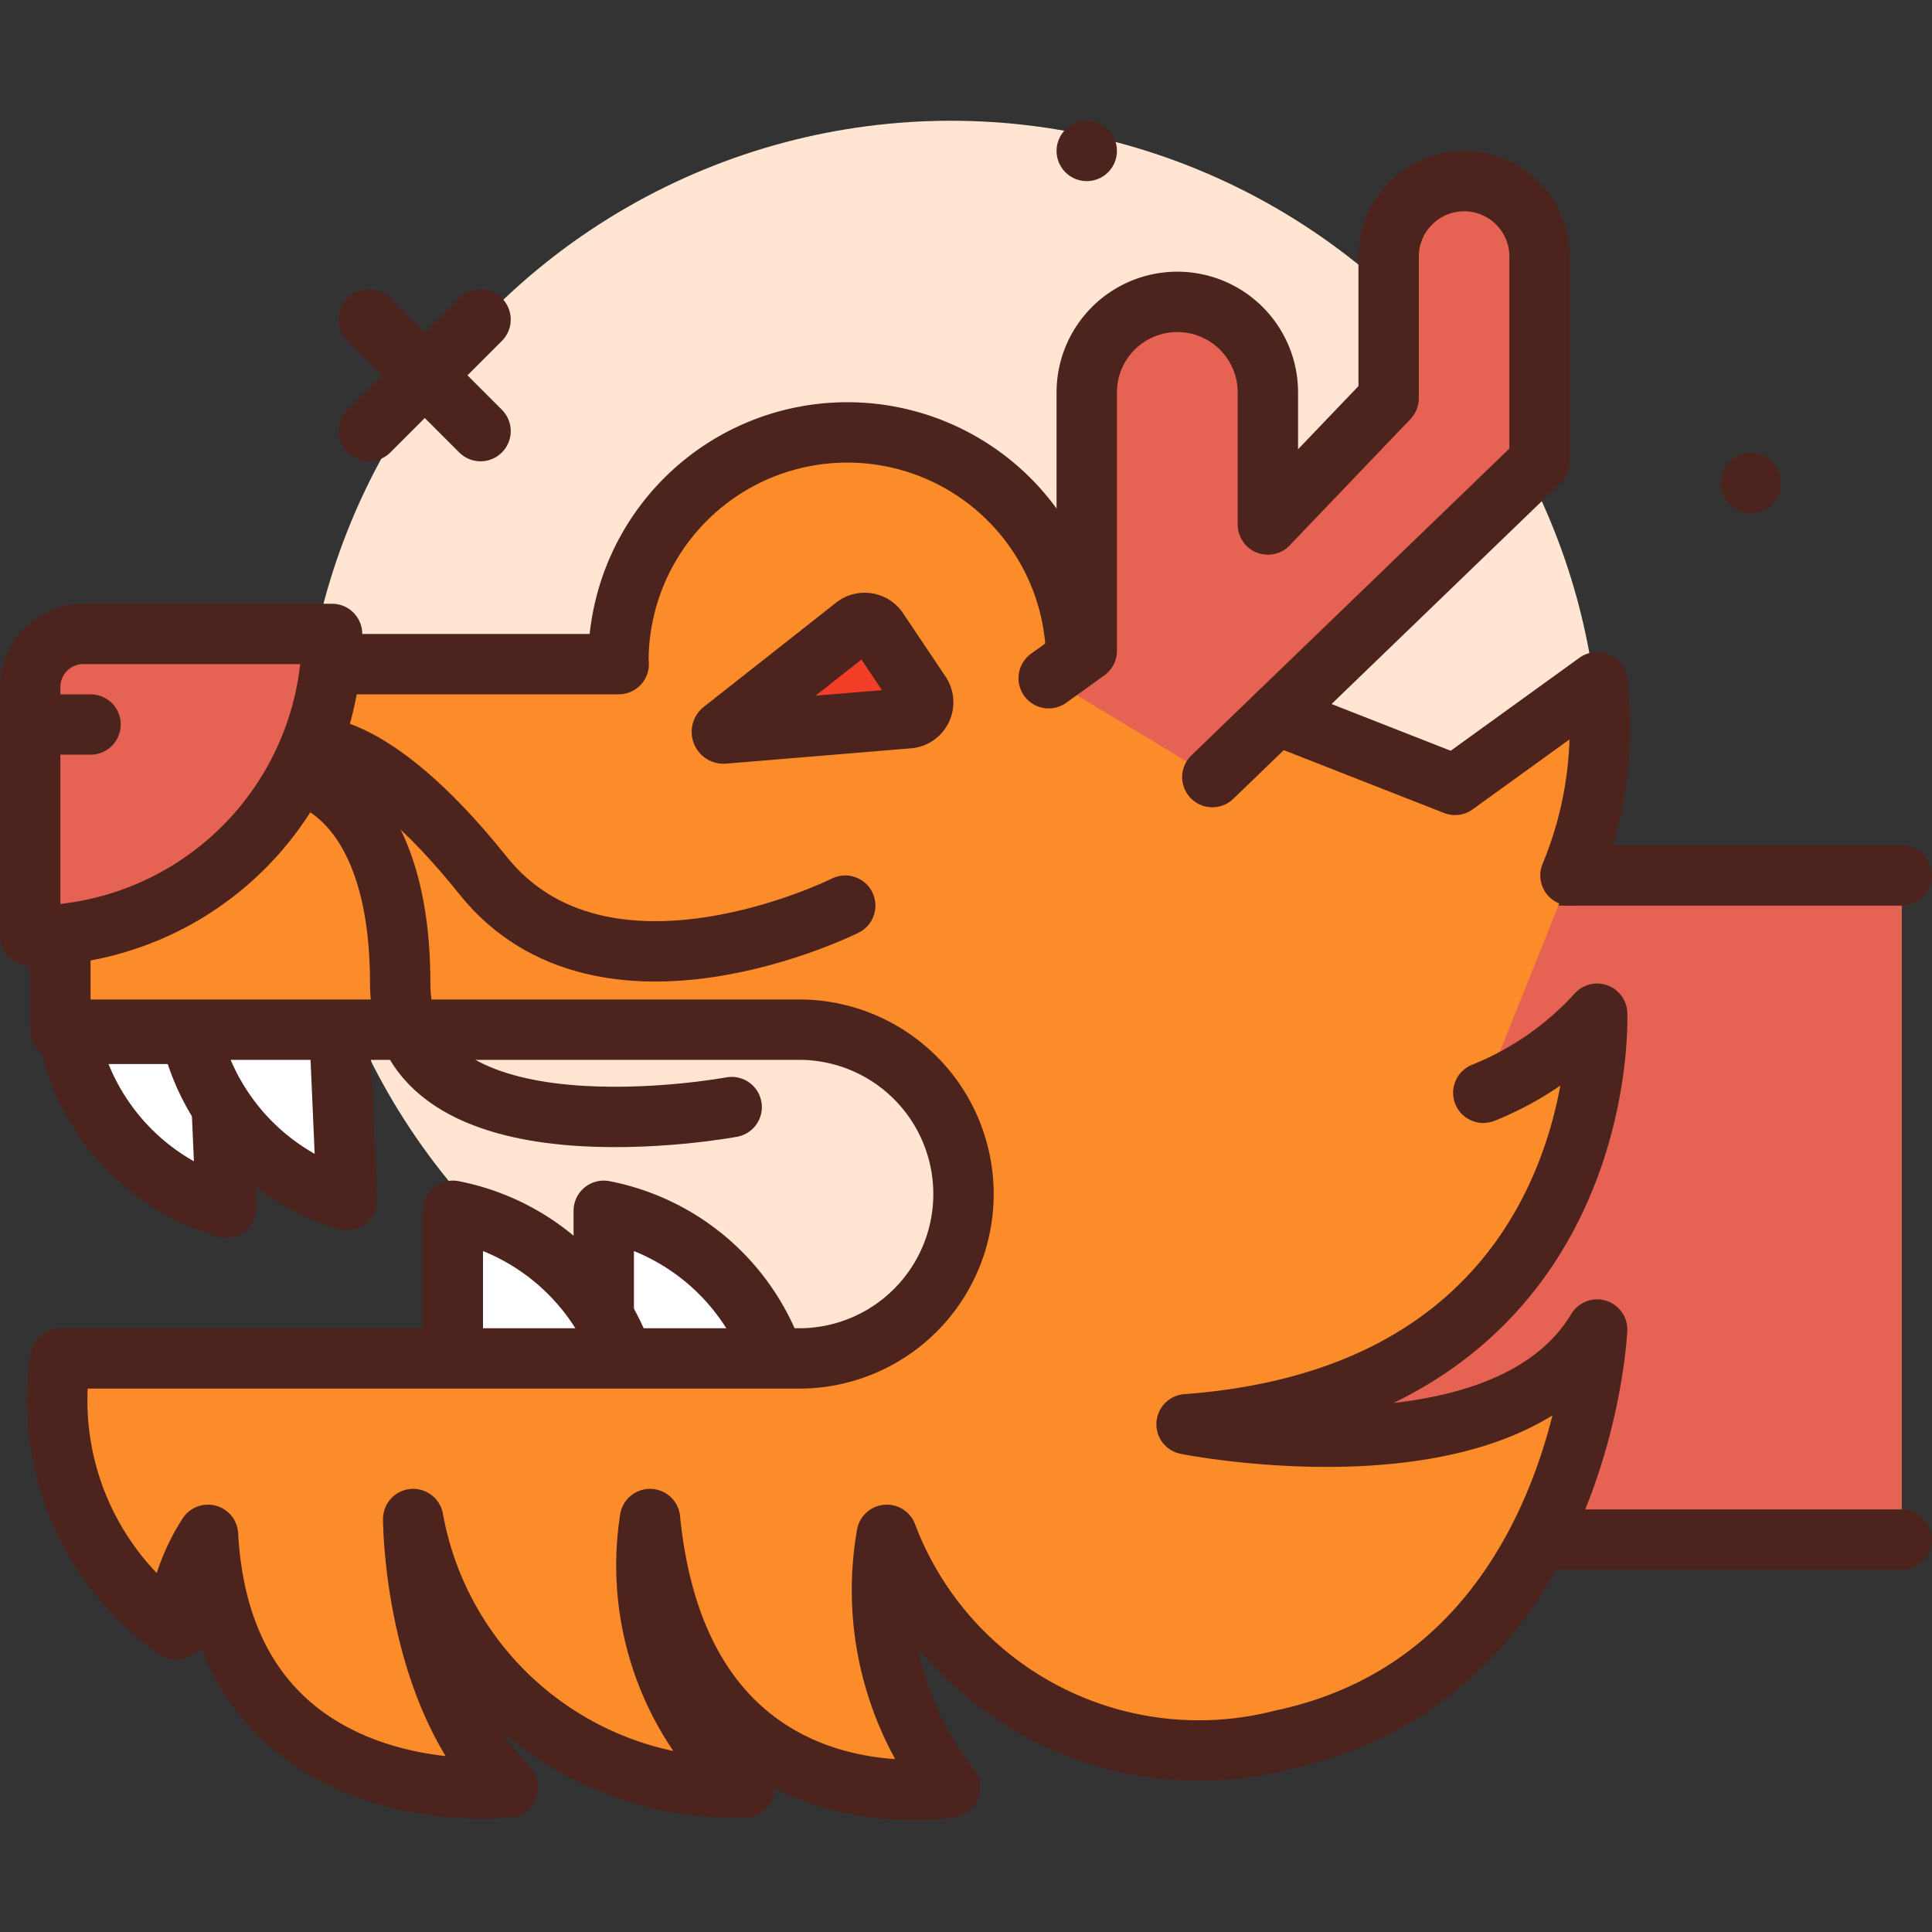 <?xml version="1.0" encoding="utf-8"?>
<svg width="800px" height="800px" viewBox="0 0 64 64" xmlns="http://www.w3.org/2000/svg">
<rect x="0" y="0" width="64" height="64" fill="#333333" stroke="none"/>
<title>dragon</title>
<g id="dragon">
<circle cx="31.5" cy="25.5" r="21.5" style="fill:#ffe5d2"/>
<circle cx="58" cy="16" r="1" style="fill:#4c241d"/>
<circle cx="36" cy="5" r="1" style="fill:#4c241d"/>
<line x1="15.919" y1="10.586" x2="12.223" y2="14.281" style="fill:none;stroke:#4c241d;stroke-linecap:round;stroke-linejoin:round;stroke-width:2px"/>
<line x1="12.223" y1="10.586" x2="15.919" y2="14.281" style="fill:none;stroke:#4c241d;stroke-linecap:round;stroke-linejoin:round;stroke-width:2px"/>
<path d="M20,45.087V40.109a7.487,7.487,0,0,1,5.752,5.229Z" style="fill:#ffffff;stroke:#4c241d;stroke-linecap:round;stroke-linejoin:round;stroke-width:2px"/>
<polyline points="63 51 40 51 40 29 63 29" style="fill:#e66353;stroke:#4c241d;stroke-linecap:round;stroke-linejoin:round;stroke-width:2px"/>
<path d="M7.24,34.248H2.261A7.487,7.487,0,0,0,7.491,40Z" style="fill:#ffffff;stroke:#4c241d;stroke-linecap:round;stroke-linejoin:round;stroke-width:2px"/>
<path d="M11.24,34H6.261a7.487,7.487,0,0,0,5.23,5.752Z" style="fill:#ffffff;stroke:#4c241d;stroke-linecap:round;stroke-linejoin:round;stroke-width:2px"/>
<path d="M15,45.087V40.109a7.487,7.487,0,0,1,5.752,5.229Z" style="fill:#ffffff;stroke:#4c241d;stroke-linecap:round;stroke-linejoin:round;stroke-width:2px"/>
<path d="M52.024,29a12.724,12.724,0,0,0,.883-6.4L48.2,26,38,22H35.642c0-.06.009-.119.009-.18a7.583,7.583,0,0,0-15.165,0c0,.061.008.12.009.18H2V34.109H26.545a5.446,5.446,0,0,1,0,10.891H2a9.27,9.27,0,0,0,3.844,8.98A6.624,6.624,0,0,1,6.89,50.843c.523,9.412,9.935,8.366,9.935,8.366-3.137-3.137-3.137-8.889-3.137-8.889a10.811,10.811,0,0,0,10.981,8.889,9.928,9.928,0,0,1-3.137-8.889c1.046,10.458,9.935,8.889,9.935,8.889a10.606,10.606,0,0,1-2.091-8.366,11.051,11.051,0,0,0,13.073,6.8c9.935-2.092,10.458-13.6,10.458-13.6-3.137,5.229-13.6,3.137-13.6,3.137,14.119-1.046,13.6-13.6,13.6-13.6A10.252,10.252,0,0,1,49.136,36.2" style="fill:#fc8c29;stroke:#4c241d;stroke-linecap:round;stroke-linejoin:round;stroke-width:2px"/>
<path d="M10.119,25.742s3.138.683,3.138,6.831,10.981,4.1,10.981,4.1" style="fill:none;stroke:#4c241d;stroke-linecap:round;stroke-linejoin:round;stroke-width:2px"/>
<path d="M10.119,24.742S12.159,24.2,16,29c4,5,12,1,12,1" style="fill:none;stroke:#4c241d;stroke-linecap:round;stroke-linejoin:round;stroke-width:2px"/>
<path d="M40.161,25.742,51,15.284V8.5A2.5,2.5,0,0,0,48.5,6h0A2.5,2.5,0,0,0,46,8.5v4.692l-4,4.183V13a3,3,0,0,0-3-3h0a3,3,0,0,0-3,3v8.559l-1.261.908" style="fill:#e66353;stroke:#4c241d;stroke-linecap:round;stroke-linejoin:round;stroke-width:2px"/>
<path d="M2.759,21H11a0,0,0,0,1,0,0v0A10,10,0,0,1,1,31H1a0,0,0,0,1,0,0V22.759A1.759,1.759,0,0,1,2.759,21Z" style="fill:#e66353;stroke:#4c241d;stroke-linecap:round;stroke-linejoin:round;stroke-width:2px"/>
<path d="M23.973,24.3l6.119-.507a.53.53,0,0,0,.4-.824l-1.409-2.1a.529.529,0,0,0-.767-.12L23.934,24.2A.056.056,0,0,0,23.973,24.3Z" style="fill:#f53e28;stroke:#4c241d;stroke-linecap:round;stroke-linejoin:round;stroke-width:2px"/>
<line x1="2" y1="24" x2="3" y2="24" style="fill:none;stroke:#4c241d;stroke-linecap:round;stroke-linejoin:round;stroke-width:2px"/>
</g>
</svg>
